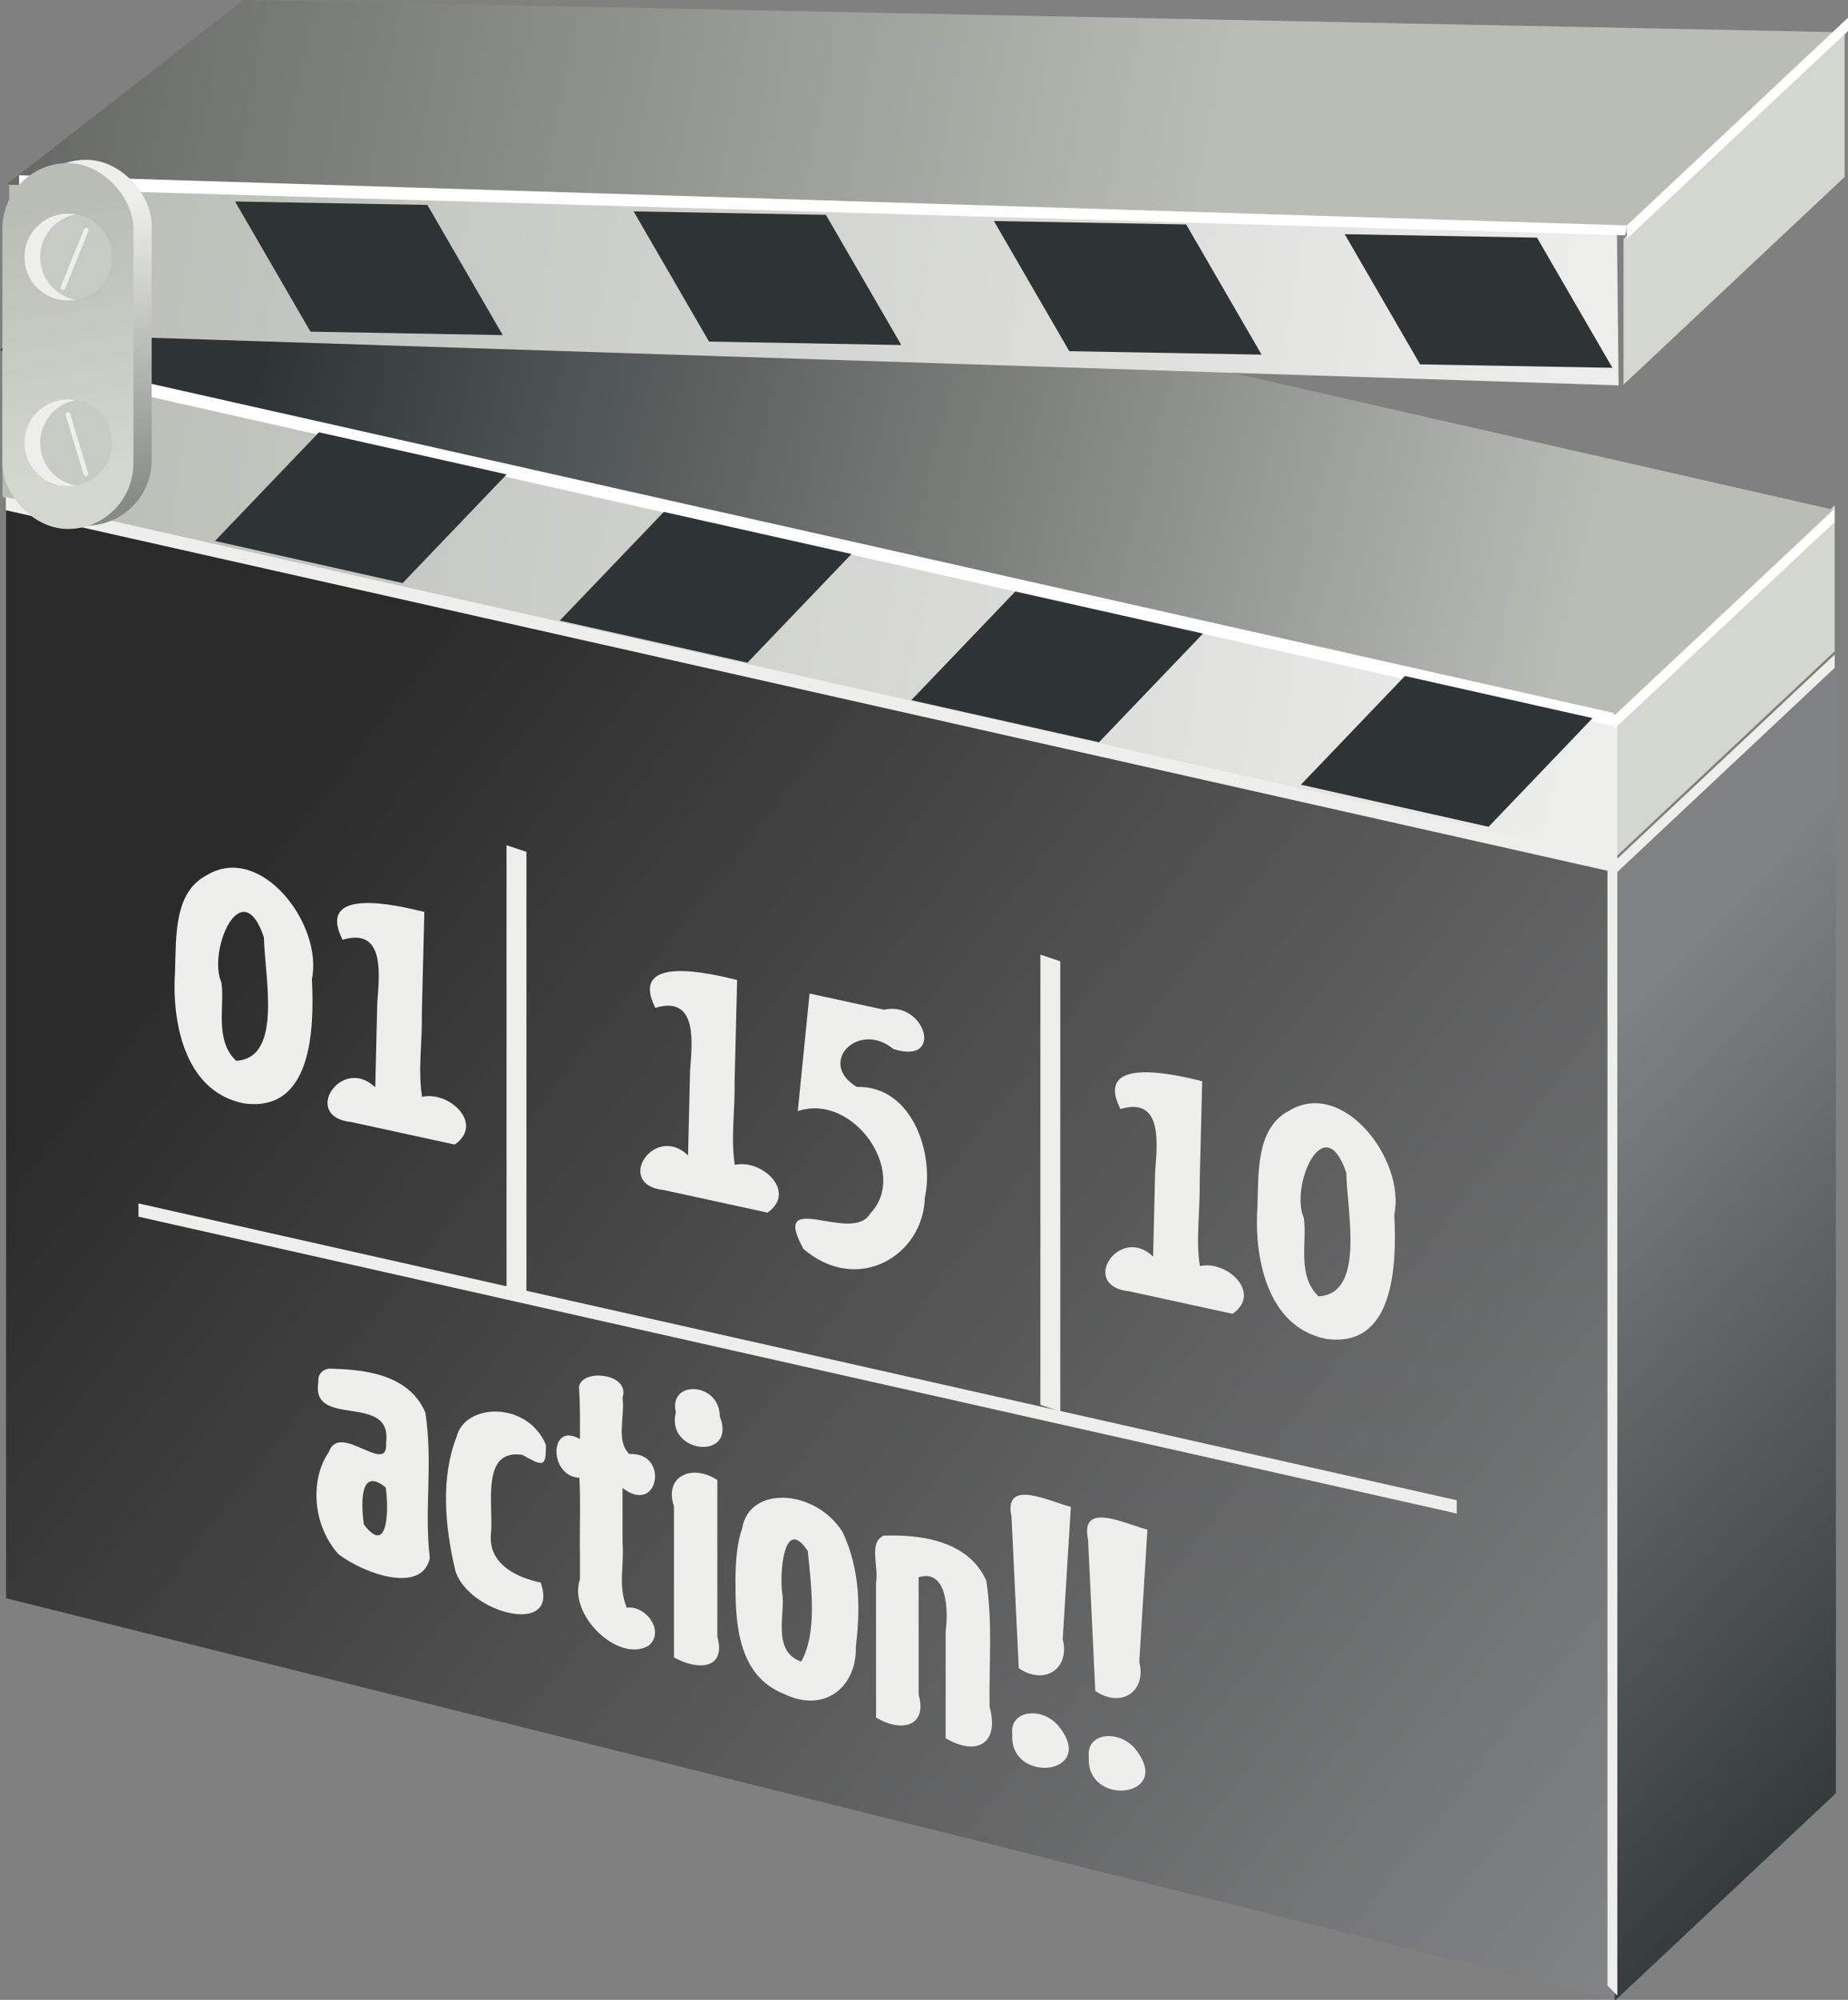<svg xmlns="http://www.w3.org/2000/svg" xmlns:xlink="http://www.w3.org/1999/xlink" viewBox="0 0 278.66 301.48"><rect x="0" y="0" width="278.66" height="301.48" fill="#808080" stroke="none"/><defs><linearGradient id="g" y2="352.86" gradientUnits="userSpaceOnUse" x2="310" gradientTransform="translate(.354 11.667)" y1="305.1" x1="113.36"><stop offset="0" stop-color="#2e3436"/><stop offset="1" stop-color="#babdb6"/></linearGradient><linearGradient id="b"><stop offset="0" stop-color="#babdb6"/><stop offset="1" stop-color="#eeeeec"/></linearGradient><linearGradient id="c" y2="503.65" gradientUnits="userSpaceOnUse" x2="323.05" y1="363.01" x1="117"><stop offset="0" stop-color="#2a2a2a"/><stop offset="1" stop-color="#838485"/></linearGradient><linearGradient id="d" y2="754.5" gradientUnits="userSpaceOnUse" x2="-478.4" y1="919.16" x1="-478.4"><stop offset="0" stop-color="#2e3436"/><stop offset="1" stop-color="#808182"/></linearGradient><linearGradient id="f" y2="754.5" xlink:href="#a" gradientUnits="userSpaceOnUse" x2="-478.4" gradientTransform="matrix(-.694 .72 0 1 0 -172)" y1="919.15" x1="-478.39"/><linearGradient id="e" y2="392.28" xlink:href="#b" gradientUnits="userSpaceOnUse" x2="315.16" gradientTransform="translate(-.5 -12)" y1="351.36" x1="79"/><linearGradient id="a"><stop offset="0" stop-color="#d3d7cf"/><stop offset="1" stop-color="#d3d7cf"/></linearGradient><linearGradient id="h" y2="392.28" xlink:href="#b" gradientUnits="userSpaceOnUse" x2="315.16" gradientTransform="matrix(1 -.199 0 1.017 .5 -28.417)" y1="351.36" x1="79"/><linearGradient id="i" y2="340.01" gradientUnits="userSpaceOnUse" x2="256" gradientTransform="matrix(1 -.195 0 1 1.354 .62)" y1="296.88" x1="35"><stop offset="0" stop-color="#555753"/><stop offset="1" stop-color="#babdb6"/></linearGradient><linearGradient id="j" y2="754.5" xlink:href="#a" gradientUnits="userSpaceOnUse" x2="-478.4" gradientTransform="matrix(-.694 .72 0 1 1.5 -243.5)" y1="919.15" x1="-478.39"/><linearGradient id="l" y2="344.74" gradientUnits="userSpaceOnUse" x2="82.082" y1="304.74" x1="75.5"><stop offset="0" stop-color="#babdb6"/><stop offset="1" stop-color="#d3d7cf"/></linearGradient><linearGradient id="k" y2="348.36" gradientUnits="userSpaceOnUse" x2="94.71" y1="302.86" x1="91.5"><stop offset="0" stop-color="#eeeeec"/><stop offset="1" stop-color="#888a85"/></linearGradient></defs><g transform="translate(-71.84 -273.08)"><path transform="skewY(12.68) scale(.976 1)" d="M74.549 331.92h248.5v171.73l-248.5-6V331.92z" fill="url(#c)"/><path transform="matrix(-.694 .72 0 1 0 0)" d="M-502.42 733.43l48.058-3.302v171.73l-48.058 3.302V733.43z" fill="url(#d)"/><path d="M72.219 326v22l242.44 54.562v-22l-242.44-54.56z" fill="url(#e)"/><path d="M348.5 349.25l-33.344 31.312v22l33.34-31.31v-22z" fill="url(#f)"/><path d="M314.23 380.51l1.486-.505v193.92l-1.486-1.515v-191.9z" fill="#eeeeec"/><path d="M348.5 371.75l-33.344 31.312v2l33.34-31.31v-2z" fill="#eeeeec"/><path d="M72.719 348v2l242.44 54.562v-2l-242.44-54.56z" fill="#eeeeec"/><path d="M105.57 294.67l-33.73 31.2 244.17 55.04 32.35-30.97-242.79-55.27z" fill="url(#g)"/><path d="M73.219 300.93v22.376l242.69 7.866-.25-22.876-242.44-7.366z" fill="url(#h)"/><path d="M108.57 273.08l-35.732 27.791 244.17 7.374 33.354-30.285-241.79-4.88z" fill="url(#i)"/><path d="M350 277.75l-33.344 31.312v22l33.34-31.31v-22z" fill="url(#j)"/><path d="M72.719 326v2l242.44 54.562v-2l-242.44-54.56zM74.719 299.5v2l242.19 7.063.25-1.5-242.44-7.56z" fill="#fff"/><path d="M348.5 349.75l-33.344 31.312v2l33.34-31.31v-2zM350.5 275.75l-33.344 31.312v2l33.34-31.31v-2z" fill="#fff"/><path d="M283.688 374.992l28.297 6.349-15.686 16.383-28.296-6.349 15.685-16.383zM224.94 362.25l28.297 6.349-15.685 16.384-28.297-6.349 15.685-16.384zM171.94 350.25l28.297 6.349-15.685 16.384-28.297-6.349 15.685-16.384zM119.94 338.25l28.297 6.349-15.685 16.384-28.297-6.349 15.685-16.384z" fill="#2e3436"/><g fill="#2e3436"><path d="M136.28 303.974l-28.996-.518 11.37 19.627 28.995.518-11.369-19.627zM196.38 305.468l-28.997-.518 11.37 19.627 28.996.518-11.37-19.627zM250.706 306.917l-28.996-.518 11.369 19.627 28.996.518-11.37-19.627zM303.605 308.904l-28.996-.518 11.369 19.627 28.996.517-11.37-19.626z"/></g><rect ry="9.878" height="55.154" width="19.757" y="297.17" x="74.953" fill="url(#k)"/><rect ry="9.878" height="55.154" width="19.757" y="297.67" x="72.203" fill="url(#l)"/><path d="M88.74 311.831a6.54 6.54 0 11-13.082 0 6.54 6.54 0 0113.082 0z" fill="#c8cbc4"/><path d="M82.062 305.31a6.524 6.524 0 00-6.531 6.531 6.524 6.524 0 006.531 6.531c.397 0 .81-.025 1.188-.093-3.043-.562-5.344-3.233-5.344-6.438s2.301-5.876 5.343-6.437a6.845 6.845 0 00-1.187-.094z" fill="#eeeeec"/><path d="M88.74 339.831a6.54 6.54 0 11-13.082 0 6.54 6.54 0 0113.082 0z" fill="#c8cbc4"/><path d="M82.062 333.31a6.524 6.524 0 00-6.531 6.531 6.524 6.524 0 006.531 6.531c.397 0 .81-.025 1.188-.093-3.043-.562-5.344-3.233-5.344-6.438s2.301-5.876 5.343-6.437a6.845 6.845 0 00-1.187-.094z" fill="#eeeeec"/><rect transform="rotate(22.039)" ry=".354" height="10.076" width=".707" y="253.09" x="193.78" fill="#eeeeec"/><rect ry=".354" transform="rotate(-16.852)" height="10.076" width=".707" y="344.59" x="-19.075" fill="#eeeeec"/><path d="M92.719 454.5v2l198.78 44.75v-2L92.719 454.5z" fill="#eeeeec"/><path d="M151.22 401.5l-3-1v67.875l3 1V401.5zM231.72 418l-3-1v67.875l3 1V418z" fill="#eeeeec"/><g fill="#eeeeec"><path d="M98.236 419.463c-.505 7.02 1.122 18.13 10.371 19.954 10.191 1.42 10.652-10.848 10.266-18.75 1.696-8.26-7.73-20.574-15.853-15.65-4.925 2.552-4.618 9.039-4.784 14.446zm6.997 1.752c-2.134-4.826 3.052-16.73 6.397-6.853.13 6.046 2.88 18.257-4.185 18.637-3.293-3.145-1.702-8.184-2.212-11.784zM123.494 414.76c6.54-1.964 5.514 5.53 5.235 9.515l-.302 12.722c-5.098-4.9-11.277 4.469-3.564 5.247l15.551 3.384c4.495-3.133-.85-8.127-4.937-7.193-.64-4.148.059-8.341-.03-12.523l.379-15.352c-4.137-1.027-16.403-3.91-12.332 4.2zM170.657 425.02c6.541-1.964 5.514 5.53 5.235 9.515l-.302 12.722c-5.098-4.9-11.277 4.47-3.564 5.248l15.552 3.383c4.495-3.133-.85-8.127-4.938-7.193-.64-4.148.06-8.341-.03-12.523l.38-15.352c-4.138-1.027-16.404-3.91-12.333 4.2zM193.914 422.856l-1.778 17.738c8.376-2.839 16.831 9.288 10.924 15.436-2.705 4.711-15.189-4.006-10.076 5.327 8.18 7 18.119 1.015 18.316-7.77 1.441-6.394-1.786-16.866-10.264-16.65-6.062-3.637.276-10.068 5.535-5.705 7.801 2.45 4.667-7.362-1.414-5.93l-11.244-2.446zM240.785 440.276c6.54-1.964 5.514 5.53 5.235 9.515l-.302 12.722c-5.098-4.9-11.277 4.47-3.564 5.248l15.551 3.383c4.495-3.133-.85-8.127-4.937-7.193-.64-4.148.059-8.341-.03-12.523l.379-15.352c-4.137-1.027-16.403-3.91-12.332 4.2zM261.451 454.97c-.504 7.02 1.122 18.13 10.372 19.954 10.191 1.42 10.652-10.848 10.266-18.75 1.696-8.26-7.73-20.574-15.854-15.65-4.924 2.552-4.617 9.038-4.784 14.446zm6.998 1.752c-2.134-4.826 3.052-16.73 6.397-6.853.13 6.046 2.879 18.257-4.185 18.637-3.293-3.145-1.702-8.184-2.212-11.784z"/></g><g fill="#eeeeec"><path d="M119.85 481.398c-1.235 7.169 11.19 1.506 10.208 9.159.396 5.214-7.064-3.288-8.65 1.46-2.598 3.67-2.765 10.572 1.467 15.366 4.13 3.112 12.668 5.95 13.773.575-.865-7.436.51-14.407-.669-21.93-2.582-6.066-9.898-6.504-14.467-6.62-.998.087-1.789.838-1.662 1.99zm10.152 15.925c.408 2.462.593 10.694-3.296 5.575-.323-2.35-.892-8.996 3.296-5.575zM154.142 490.863c-2.772-6.574-12.215-6.312-13.456-1.15-2.321 5.823-1.878 13.247-.133 20.34 2.177 6.288 15.715 9.782 12.813 1.597-3.264-.655-8.043-2.626-7.481-7.468.36-4.343-1.553-12.647 4.68-11.79 2.998 1.626 3.674 2.16 3.577-1.529zM159.29 511.197c-1.816 5.264 5.7 12.616 10.318 10 2.62-2.116-.412-6.189-3.255-5.74-1.38-3.32-.355-6.5-.64-9.773v-8.292c5.476 4.264 7.105-5.466 1.025-5.11-2.064-1.958-.631-5.697-1.024-8.491 1.214-3.732-6.193-4.413-6.56-1.627.167 2.635.145 5.258.136 7.868-4.627-2.736-4.786 5.607-.08 5.831.203 3.844.014 7.801.08 11.705v3.629zM180.006 496.209c-3.796-2.514-8.078-.597-6.538 3.958v22.776c3.818 2.119 7.888 1.648 6.538-3.138V496.21zm-6.252-10.234c-1.605 6.295 9.258 7.403 6.628.636-.044-5.228-7.786-5.525-6.628-.636zM182.742 511.29c.006 5.535-.025 14.244 7.25 17.128 6.274 3.067 11.08-1.13 10.9-7.104.647-5.36.752-11.426-1.992-17.266-4.158-6.564-14.06-7.015-15.14-.605-.818 2.389-1.002 5.112-1.019 7.847zm7.054 2.041c-.434-2.82.177-11.945 3.844-6.44.588 5.684 1.418 12.367-.982 16.68-4.51-1.523-2.351-7.383-2.862-10.24zM203.939 532.006c3.971 2.37 7.76 1.24 6.423-3.453V510.86c4.419-1.375 4.478 5.369 4.073 8.078v16.19c4.94 2.883 8.1.56 6.626-4.749-.111-6.309.49-12.506-.496-19.005-2.86-6.393-10.696-6.95-15.463-6.787-2.359 1.03-.711 4.72-1.163 7.088v20.33zM224.483 534.497c-.49 7.562 12.545 6.214 7.256-.85-2.334-3.339-7.688-2.962-7.256.85zm.975-9.92c4.032 2.695 7.752-.062 6.628-4.378l1.23-19.955c-3.259-.808-10.199-4.391-8.953 1.476l1.095 22.858zM236.026 537.93c-.49 7.563 12.545 6.215 7.256-.85-2.333-3.338-7.688-2.962-7.256.85zm.975-9.919c4.032 2.695 7.752-.062 6.628-4.378l1.23-19.955c-3.259-.808-10.199-4.392-8.953 1.476L237 528.012z"/></g></g></svg>